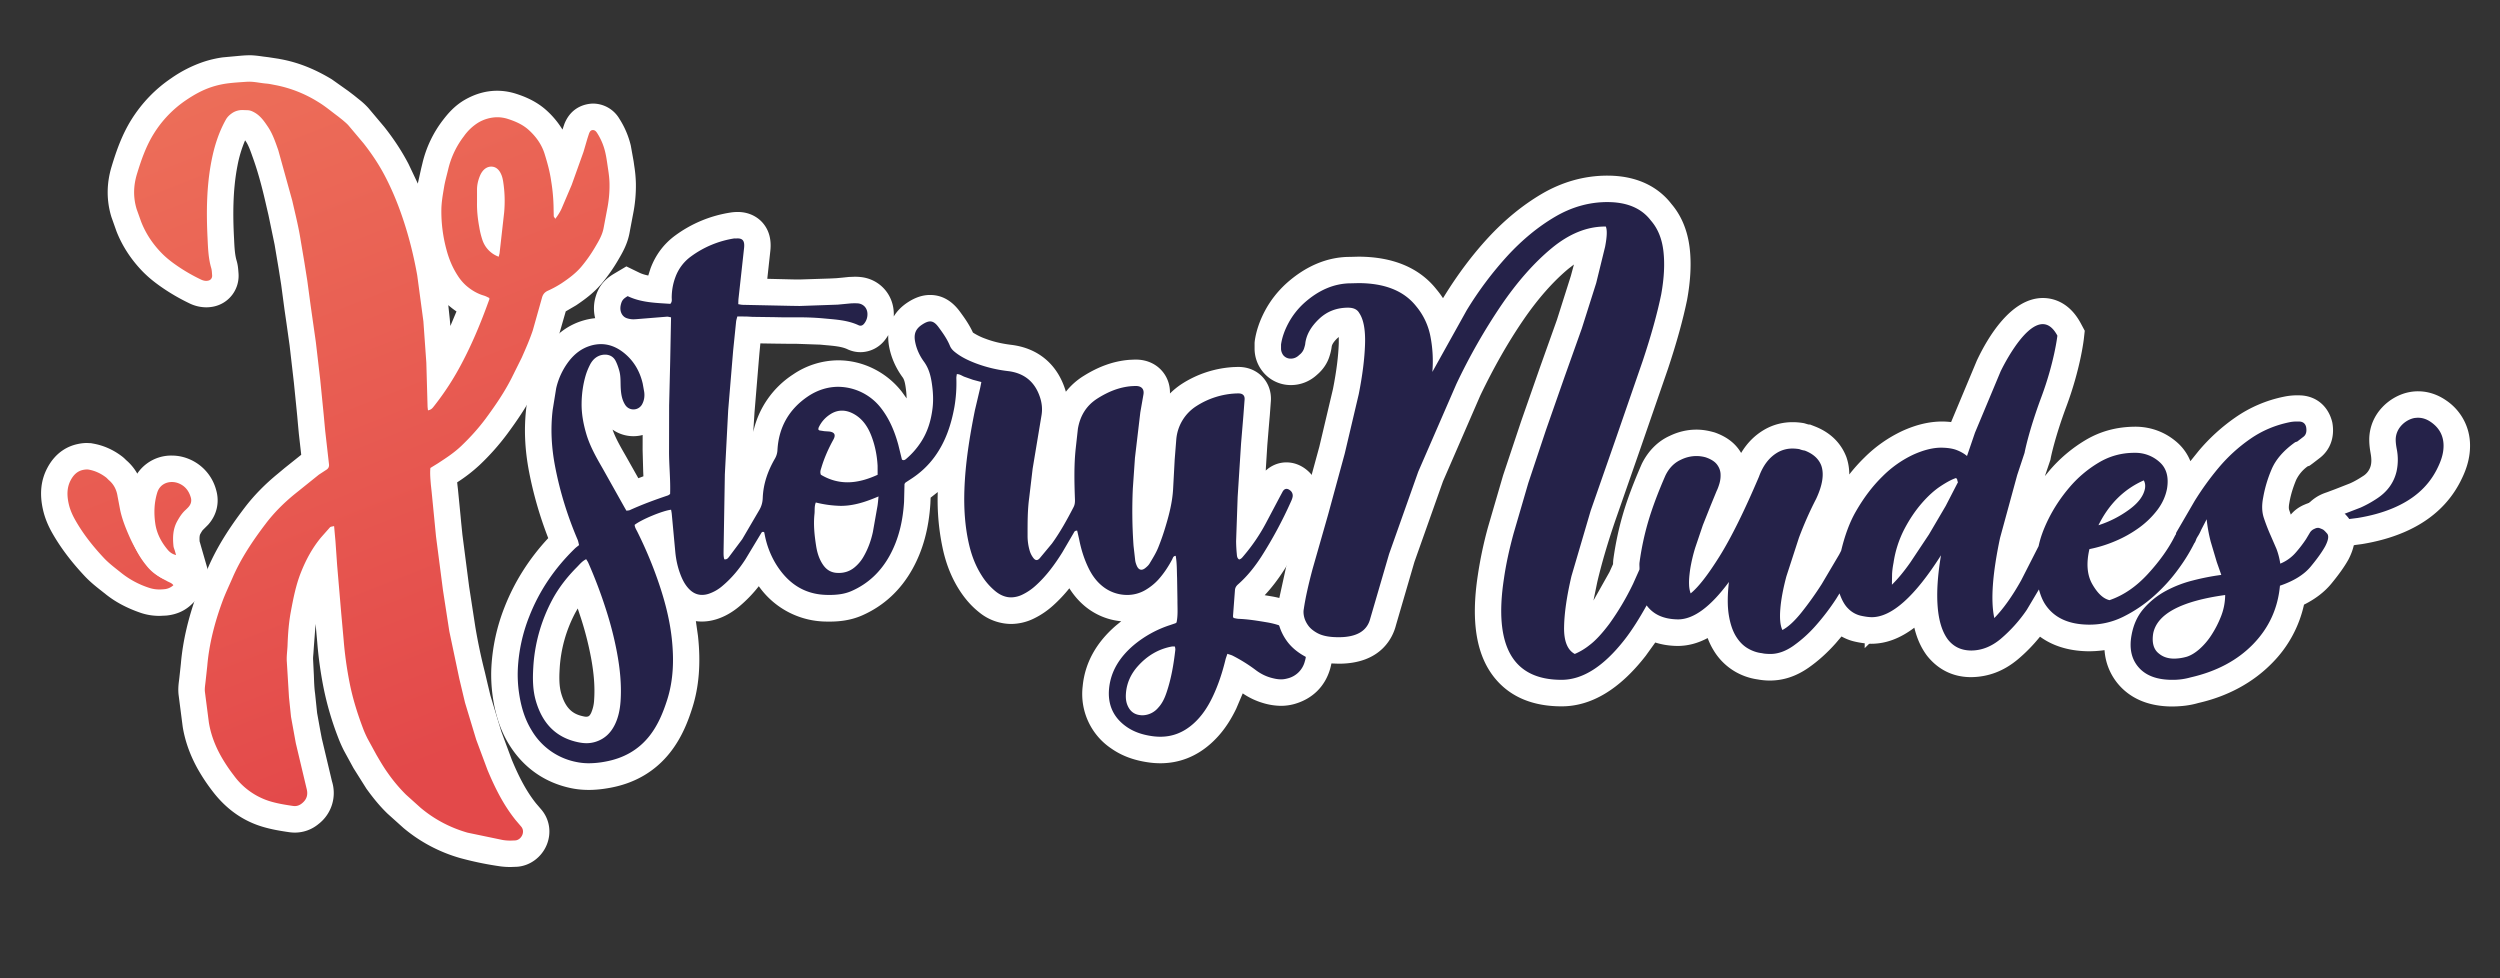 <svg xmlns="http://www.w3.org/2000/svg" baseProfile="tiny" width="69.007" height="27.003"  xmlns:v="https://vecta.io/nano"><rect width="100%" height="100%" fill="#333333" stroke="none"/><g fill="#fff"><path d="M32.375 17.846l.057.002c.004.032.014.063.01.093-.047.399-.112.794-.242 1.176-.052.154-.119.301-.232.422-.119.127-.258.207-.432.207-.016 0-.033-.001-.05-.002-.181-.015-.298-.113-.365-.275-.043-.103-.05-.214-.042-.325a1.25 1.25 0 0 1 .328-.752c.252-.282.562-.474.94-.543.009-.003.018-.003.028-.003m0-.73h-.066l-.093.014c-.525.096-.98.357-1.353.775-.303.34-.48.75-.511 1.185-.017.243.014.458.095.655.174.422.531.687.978.725l.112.005a1.3 1.3 0 0 0 .963-.436 1.84 1.84 0 0 0 .393-.688c.164-.481.233-.962.276-1.326a.9.9 0 0 0-.013-.279l-.11-.598-.613-.03-.058-.002h0zm-9.134-5.782c.124 0 .247.041.366.115.218.135.351.341.442.574a2.66 2.66 0 0 1 .175.831l.001.25c-.281.129-.558.208-.833.208-.246 0-.49-.063-.732-.211-.029-.076-.006-.131.011-.186.082-.274.196-.533.334-.783.073-.132.034-.205-.115-.224-.045-.006-.091-.004-.135-.009l-.134-.021c-.011-.002-.02-.015-.031-.024.003-.018.001-.038.009-.055a.86.86 0 0 1 .331-.373.58.58 0 0 1 .311-.092m0-.73c-.246 0-.481.068-.698.203a1.59 1.59 0 0 0-.608.688l-.056.122-.016.172-.061.417.277.184-.108.317c-.032.103-.109.35.006.654l.089.234.214.13c.346.21.72.317 1.112.317.365 0 .737-.09 1.139-.276l.424-.196v-.467l.001-.08-.003-.212a3.41 3.41 0 0 0-.225-1.056c-.162-.413-.41-.726-.737-.928-.24-.148-.493-.223-.75-.223h0z"/><path d="M24.25 13.703l-.028.257-.128.725a2.36 2.36 0 0 1-.261.686c-.066.113-.148.212-.25.294-.128.103-.272.15-.431.15-.019 0-.038-.001-.057-.002-.16-.011-.281-.086-.372-.216-.11-.158-.166-.338-.195-.523-.046-.294-.078-.59-.046-.889.011-.102-.008-.207.037-.315a3.06 3.06 0 0 0 .684.093c.065 0 .131-.003.198-.011.29-.031.561-.126.849-.249m.857-1.16l-1.144.488c-.28.119-.466.176-.643.195l-.118.006c-.171 0-.36-.038-.522-.075l-.598-.136-.237.565c-.086.204-.088.383-.089.489-.043.424.001.797.05 1.11.051.323.155.594.318.828.219.315.547.502.921.527l.106.004c.33 0 .637-.108.89-.311.166-.134.308-.3.421-.494a3.08 3.08 0 0 0 .344-.898l.108-.598.027-.164.025-.21.009-.09.132-1.236h0zM13.56 4.599l.022.001c.127.01.206.104.255.215.028.064.044.136.055.206.043.277.051.556.027.834l-.128 1.139c-.003.025-.013.049-.024.092a.74.74 0 0 1-.454-.474 2.28 2.28 0 0 1-.082-.338c-.043-.229-.068-.461-.063-.695v-.331a.96.96 0 0 1 .067-.36.71.71 0 0 1 .069-.138c.061-.091.15-.151.256-.151m0-.73c-.344 0-.658.172-.861.471-.058.085-.108.183-.148.289-.079.207-.117.42-.114.63v.303c-.006.266.019.542.075.845.022.118.052.28.111.447a1.47 1.47 0 0 0 .88.913l.756.291.211-.782c.027-.089.038-.143.044-.197l.037-.312.093-.848c.03-.339.019-.679-.033-1.01-.023-.149-.057-.272-.107-.387-.169-.384-.485-.621-.869-.65l-.026-.002-.049-.001h0zm2.62 11.566c.021.036.044.066.059.1.189.427.35.864.494 1.308a9.53 9.53 0 0 1 .297 1.166c.084.447.13.898.099 1.352-.015.22-.057.437-.156.638-.113.231-.282.399-.534.477a.86.86 0 0 1-.253.038c-.075 0-.15-.009-.226-.025-.633-.131-.995-.541-1.169-1.142-.086-.297-.09-.602-.072-.906a4.5 4.5 0 0 1 .52-1.875c.181-.341.416-.64.687-.912.076-.078.145-.166.254-.219m.288-.907l-.605.249c-.208.101-.341.242-.421.326a4.69 4.69 0 0 0-.847 1.119c-.357.673-.56 1.405-.604 2.176-.018.313-.023.727.1 1.151.33 1.14 1.119 1.529 1.722 1.654a1.82 1.82 0 0 0 .374.04c.161 0 .32-.024.471-.071.428-.134.765-.429.972-.854.13-.265.204-.562.228-.908.032-.471-.004-.974-.11-1.537-.079-.418-.186-.84-.32-1.254l-.521-1.38a1.19 1.19 0 0 0-.09-.163l-.349-.548h0zm42.707-1.268c.036.062.047.136.034.222-.04.209-.19.406-.45.594a2.97 2.97 0 0 1-.835.422c.289-.586.706-.998 1.251-1.238m.303-.93l-.597.262c-.703.309-1.245.841-1.612 1.582l-.763 1.541 1.639-.522c.368-.117.718-.294 1.04-.525.417-.299.666-.653.741-1.05.043-.276 0-.518-.12-.725l-.328-.563h0zm1.942 4.094a1.66 1.66 0 0 1-.118.598 2.87 2.87 0 0 1-.265.513 1.84 1.84 0 0 1-.328.383c-.118.103-.233.172-.344.208-.128.036-.246.054-.352.054-.169 0-.31-.046-.422-.138-.146-.113-.199-.298-.159-.555.107-.54.769-.894 1.988-1.063m.742-.839l-.841.116c-.58.08-2.345.324-2.603 1.645-.115.735.22 1.112.43 1.274.224.185.53.29.867.29.173 0 .358-.028.55-.082a1.73 1.73 0 0 0 .624-.36c.168-.146.322-.325.458-.532a3.66 3.66 0 0 0 .333-.642 2.39 2.39 0 0 0 .171-.86l.011-.849h0zm-8.168-2.391c.024.025.036.047.036.065s.006.034.018.046l-.34.659-.462.787-.517.777a4.24 4.24 0 0 1-.506.611l.003-.258c.001-.098.015-.215.041-.35.053-.343.153-.653.298-.927a3.77 3.77 0 0 1 .479-.713c.175-.201.349-.358.522-.473s.317-.189.428-.224m.21-.834l-.432.138c-.177.056-.375.158-.607.311a3.36 3.36 0 0 0-.671.603c-.211.242-.404.529-.575.852a3.67 3.67 0 0 0-.373 1.155 2.55 2.55 0 0 0-.05.452l-.002.155-.001.103-.023 1.762 1.262-1.23c.196-.191.39-.425.594-.714l.537-.807.487-.829.356-.69.223-.463-.256-.259a.91.91 0 0 0-.154-.213l-.315-.326h0z"/></g><linearGradient id="A" gradientUnits="userSpaceOnUse" x1="4.593" y1="-4.767" x2="15.302" y2="22.475"><stop offset=".143" stop-color="#ee735b"/><stop offset=".914" stop-color="#e3494a"/></linearGradient><path fill="url(#A)" d="M14.095 23.569a1.85 1.85 0 0 1-.279-.021l-1.011-.212a3.86 3.86 0 0 1-1.429-.757l-.423-.38c-.177-.171-.349-.375-.542-.642-.115-.16-.215-.329-.315-.499l-.275-.501c-.056-.108-.106-.222-.15-.339-.176-.463-.3-.89-.382-1.303-.079-.405-.136-.813-.168-1.213l-.18-2.069-.019-.258a3.66 3.66 0 0 0-.279.564c-.122.308-.187.63-.26 1.019-.058.314-.076.631-.085.873l-.008.175c-.007.082-.015.164-.008.246l.019.408.037.535.03.292.025.247.088.493.042.221.289 1.216a.72.72 0 0 1-.248.797.67.67 0 0 1-.427.156l-.108-.009c-.242-.036-.483-.076-.719-.151-.456-.145-.833-.418-1.152-.836-.136-.179-.261-.362-.372-.558a3.14 3.14 0 0 1-.383-1.065l-.112-.865c-.011-.114.001-.218.011-.301l.053-.481a7.23 7.23 0 0 1 .434-1.863l.203-.483.087-.198c.273-.631.659-1.173.964-1.576.235-.309.525-.605.86-.878l.189-.157.499-.394.11-.073-.091-.8-.137-1.411-.119-1.031-.232-1.682-.119-.735-.063-.372-.174-.84-.054-.236-.376-1.358c-.086-.243-.147-.415-.24-.554s-.159-.234-.246-.285l-.135-.022-.48-.103.318.178c-.161.289-.277.623-.355 1.02-.145.739-.132 1.489-.104 2.059.014.299.025.53.087.74.025.083.03.156.034.216.029.313-.142.544-.404.594l-.117.011c-.104 0-.207-.025-.315-.077a5.07 5.07 0 0 1-.702-.408c-.169-.116-.329-.241-.473-.389a2.96 2.96 0 0 1-.648-.991l-.132-.37c-.118-.384-.115-.783.007-1.185s.268-.824.512-1.212a3.46 3.46 0 0 1 .987-1.024c.288-.194.54-.323.794-.407.154-.051.316-.088.478-.111l.499-.045.174-.009c.114 0 .226.015.337.032l.169.021c.079.006.157.021.236.037.496.091.917.258 1.355.523.145.087.28.191.416.295l.304.235.206.193.424.504a6.14 6.14 0 0 1 .63.963c.25.478.458 1.006.637 1.614a11.65 11.65 0 0 1 .288 1.229l.173 1.298.059.792.04.714.278-.49a12.18 12.18 0 0 0 .626-1.414c-.145-.066-.286-.157-.42-.271a1.65 1.65 0 0 1-.306-.359c-.156-.24-.272-.505-.355-.811-.11-.408-.161-.805-.155-1.213.002-.216.037-.428.074-.64l.086-.396.037-.149c.092-.389.26-.745.502-1.06.116-.151.277-.339.501-.468.231-.132.469-.198.707-.198a1.33 1.33 0 0 1 .406.064c.192.062.476.168.713.385.262.24.443.514.537.816l.155.581.225-.642.067-.225.038-.133.052-.16c.113-.28.317-.329.43-.333.14 0 .311.044.444.253a2.01 2.01 0 0 1 .266.624c.032.131.052.266.072.4l.019.124c.022.144.038.289.041.436a3.62 3.62 0 0 1-.073.791l-.096.507c-.048.253-.165.453-.269.63a4.47 4.47 0 0 1-.427.609c-.193.228-.422.391-.622.526-.133.09-.279.164-.425.232-.054.306-.128.596-.223.879-.089.268-.204.528-.319.787l-.221.451-.071.139c-.219.431-.491.819-.729 1.143-.205.279-.442.546-.724.816-.221.211-.462.369-.697.522l-.051.032a286.66 286.66 0 0 0 .17 1.74l.178 1.376.173 1.118.269 1.28.076.323.08.332.304 1.006.302.811c.16.383.386.876.724 1.297l.128.15c.159.182.196.415.111.625s-.285.363-.504.379l-.158.007zm-.554-18.421c-.007.035-.009.065-.009.095v.346c-.002.105.002.214.014.329l.009-.095c.019-.227.015-.454-.014-.675z"/><path fill="#fff" d="M6.875 2.255c.16 0 .317.039.477.052.09.007.178.029.267.045a3.46 3.46 0 0 1 1.164.463c.193.116.366.264.548.398l.121.096c.059.051.121.1.171.158l.412.489c.224.285.425.585.593.907.258.495.454 1.015.611 1.549.115.391.206.788.278 1.19l.17 1.269.081 1.141.034 1.204c.001.031.006.062.011.111.095-.015.131-.071.17-.12a7.58 7.58 0 0 0 .767-1.186c.267-.505.488-1.028.685-1.562l.073-.199c.002-.006 0-.013-.002-.035-.044-.02-.094-.049-.147-.065-.184-.053-.346-.151-.488-.273a1.3 1.3 0 0 1-.237-.28c-.142-.218-.24-.453-.308-.707a4.03 4.03 0 0 1-.143-1.113c.003-.215.042-.425.077-.635.027-.159.073-.315.11-.472a2.4 2.4 0 0 1 .436-.921 1.37 1.37 0 0 1 .393-.373 1.05 1.05 0 0 1 .525-.15c.096 0 .195.015.295.047.212.068.414.157.578.307.198.18.354.396.435.655.077.247.146.495.182.754a5.01 5.01 0 0 1 .067.773l.004.192c.002.02.021.039.043.076.073-.096.128-.184.17-.274l.281-.659.327-.914.109-.372.042-.129c.019-.049.043-.1.104-.102s.095.041.123.084a1.68 1.68 0 0 1 .219.514c.039.162.059.33.084.495.02.128.035.255.037.386.005.241-.019.478-.066.713l-.097.513c-.036.195-.138.363-.236.529-.111.189-.237.369-.379.538-.156.185-.35.326-.548.459a2.9 2.9 0 0 1-.376.204c-.09.042-.138.101-.163.198l-.252.895c-.086.257-.196.507-.306.755l-.285.573c-.197.387-.441.743-.698 1.092-.204.277-.433.53-.682.768-.198.19-.424.337-.651.485l-.205.126c-.015.154.001.308.013.462l.023.212.072.733.047.483.192 1.483.175 1.133.276 1.31.157.66.309 1.022.312.838c.205.491.441.966.777 1.384l.151.177c.127.145.004.372-.16.384l-.129.005a1.34 1.34 0 0 1-.22-.017l-.969-.202c-.479-.138-.911-.364-1.295-.686l-.404-.363a4.34 4.34 0 0 1-.499-.593c-.117-.162-.218-.336-.319-.509l-.242-.443c-.05-.098-.095-.199-.133-.302-.153-.406-.281-.818-.365-1.245-.076-.388-.131-.778-.163-1.171l-.068-.754-.112-1.316-.046-.659-.038-.422c-.049.014-.093.013-.114.035l-.243.275c-.243.291-.42.621-.559.971s-.211.718-.279 1.087c-.057.307-.079.615-.09.926-.006.154-.032.31-.019.464l.059.968.056.54.132.726.296 1.247c.048.172.01.305-.126.415-.06.048-.122.075-.197.075-.017 0-.035-.001-.053-.004-.224-.033-.447-.069-.664-.138a1.94 1.94 0 0 1-.971-.71 4.44 4.44 0 0 1-.344-.515c-.167-.296-.287-.609-.341-.943l-.109-.845c-.01-.095.009-.193.019-.289l.046-.424c.052-.61.205-1.196.414-1.769.082-.225.187-.441.282-.661.235-.544.564-1.032.92-1.5.231-.304.502-.573.8-.816l.665-.534.211-.138c.055-.036.076-.086.068-.15l-.105-.925-.043-.464-.094-.946-.121-1.038-.142-.997-.093-.692-.082-.517-.1-.593c-.057-.371-.15-.735-.233-1.101L7.68 4.142c-.078-.218-.15-.439-.28-.635-.101-.151-.202-.3-.363-.395-.063-.037-.126-.066-.199-.07l-.123-.004a.51.51 0 0 0-.291.073c-.077.051-.142.107-.189.19-.197.352-.317.731-.395 1.127-.14.711-.146 1.429-.111 2.147.013.276.022.556.102.826.018.061.018.128.024.192.008.078-.036.14-.111.154a.22.22 0 0 1-.05.006c-.054 0-.105-.016-.156-.041a4.79 4.79 0 0 1-.654-.379c-.15-.103-.291-.213-.419-.343-.247-.253-.44-.54-.569-.87l-.123-.344c-.1-.327-.091-.648.007-.972.119-.391.254-.778.471-1.123a3.07 3.07 0 0 1 .883-.916c.221-.149.451-.279.704-.362a2.44 2.44 0 0 1 .414-.097c.186-.026.373-.036.56-.049l.063-.002m6.89 4.831l.024-.092.128-1.139c.024-.278.016-.557-.027-.834-.011-.07-.026-.142-.055-.206-.047-.111-.127-.205-.253-.215-.007-.001-.014-.001-.022-.001-.106 0-.195.06-.257.151-.029.042-.051.09-.069.138-.044.116-.069.236-.067.36v.331c-.005.234.02.466.063.695a2.28 2.28 0 0 0 .082.338.74.74 0 0 0 .453.474m-6.89-5.561l-.113.004-.098.007-.512.047a3.01 3.01 0 0 0-.541.126 3.53 3.53 0 0 0-.885.451c-.437.295-.804.676-1.092 1.131-.267.425-.423.876-.552 1.301-.144.473-.146.943-.007 1.397l.141.398c.161.409.406.783.727 1.113.144.147.311.285.527.434.238.165.492.311.752.436a1.07 1.07 0 0 0 .472.113 1.01 1.01 0 0 0 .187-.018c.444-.084.746-.49.701-.943-.007-.101-.015-.206-.051-.328-.05-.168-.06-.378-.07-.6l-.003-.054c-.027-.55-.04-1.271.098-1.971a3.36 3.36 0 0 1 .21-.696l.027.04c.067.101.118.245.177.412l.022.062c.158.443.273.914.364 1.316l.055.236.169.814.063.375.038.225.01.06.07.442.048.36.044.33.056.385.085.605.118 1.024.074.735.02.203.016.181.027.291.066.584-.458.366-.182.152c-.358.292-.667.608-.92.94-.318.418-.72.984-1.009 1.652l-.084.19-.214.511c-.254.697-.402 1.337-.455 1.957l-.023.215-.022.199-.007.055c-.012.096-.028.228-.012.381l.114.886c.064.401.208.8.426 1.187a5.07 5.07 0 0 0 .4.599c.361.473.809.797 1.331.963.267.085.531.128.777.164a1.13 1.13 0 0 0 .16.012 1.02 1.02 0 0 0 .655-.237 1.08 1.08 0 0 0 .371-1.18l-.281-1.183-.042-.221-.087-.482-.023-.222-.033-.316c-.022-.15-.027-.316-.033-.493l-.021-.428c-.005-.061.003-.123.008-.185l.013-.192.047-.621.007.076.039.432a11.04 11.04 0 0 0 .174 1.254 8.43 8.43 0 0 0 .398 1.362 3.7 3.7 0 0 0 .166.376l.263.482.355.564c.204.284.39.504.585.692l.442.397a4.24 4.24 0 0 0 1.562.828 8.96 8.96 0 0 0 1.055.221c.11.018.223.026.336.026l.183-.007c.355-.026.675-.264.815-.604s.078-.717-.16-.988l-.132-.154c-.31-.385-.522-.848-.672-1.208l-.292-.786-.299-.989-.075-.313-.079-.337a15.28 15.28 0 0 1-.263-1.25l-.17-1.105-.185-1.431-.034-.333-.016-.172-.072-.735-.012-.104-.01-.091-.001-.011a4.34 4.34 0 0 0 .621-.48 6.62 6.62 0 0 0 .766-.863c.246-.334.528-.738.76-1.194l.069-.134.233-.474.331-.819.217-.755.289-.169c.236-.159.484-.341.697-.593a4.63 4.63 0 0 0 .451-.639c.125-.212.266-.452.324-.766l.015-.082.08-.422a3.98 3.98 0 0 0 .08-.871 3.63 3.63 0 0 0-.046-.483l-.016-.115-.079-.44a2.4 2.4 0 0 0-.315-.738.85.85 0 0 0-.732-.418c-.155.005-.586.058-.786.564l-.052.154a2.39 2.39 0 0 0-.437-.527c-.29-.264-.623-.391-.848-.463-.17-.054-.344-.082-.517-.082-.303 0-.601.083-.887.246s-.474.385-.61.563a3.13 3.13 0 0 0-.568 1.199l-.034.139-.084.378-.007.039-.258-.544c-.18-.345-.398-.679-.667-1.02l-.436-.518a1.98 1.98 0 0 0-.209-.2l-.2-.161-.15-.114-.454-.322c-.476-.288-.937-.47-1.41-.556l-.06-.012-.28-.043-.144-.018c-.13-.019-.26-.036-.391-.036h0zm5.557 7.473l-.018-.2-.04-.376c.007.007.015.013.023.02a2.27 2.27 0 0 0 .203.155l-.168.401h0z"/><path fill="#252249" d="M16.254 21.44a2.05 2.05 0 0 1-.404-.039 2.2 2.2 0 0 1-1.489-1.044c-.2-.325-.329-.704-.396-1.161-.037-.252-.049-.504-.037-.75a4.89 4.89 0 0 1 .338-1.552c.283-.725.718-1.383 1.294-1.956-.267-.642-.469-1.311-.597-1.982-.114-.59-.137-1.14-.07-1.68l.103-.635a2.33 2.33 0 0 1 .434-.908c.204-.255.451-.43.733-.522.143-.046.285-.069.425-.069.299 0 .584.104.846.309.338.265.561.624.662 1.065l.021.102.034-1.484-.561.048-.101.005c-.104 0-.202-.016-.301-.049-.179-.06-.316-.194-.385-.377-.056-.149-.058-.312-.005-.484.063-.207.182-.313.342-.408l.169-.101.177.086c.211.103.451.136.706.155.018-.178.053-.327.106-.47a1.6 1.6 0 0 1 .565-.751 3.09 3.09 0 0 1 1.351-.56l.147-.012a.53.53 0 0 1 .411.169c.163.181.138.418.13.495l-.128 1.17.17.008 1.122.024.861-.028.177-.008.356-.036.152-.005.108.006c.337.036.579.299.588.641.005.185-.053.36-.168.506a.49.49 0 0 1-.39.198h-.08l-.125-.047c-.211-.099-.459-.122-.721-.145l-.147-.014c-.23-.022-.46-.025-.69-.025l-1.237-.014-.09-.005-.075.767-.122 1.48-.091 1.754-.031 1.313.302-.527c.029-.048.043-.099.045-.16.015-.423.14-.834.384-1.254.062-.814.408-1.424 1.023-1.839.318-.214.679-.328 1.042-.328a1.88 1.88 0 0 1 1.469.73c.212.272.371.587.494.981.149-.223.239-.485.277-.807.019-.162.014-.342-.017-.566-.029-.212-.074-.342-.152-.45-.156-.213-.26-.446-.308-.692-.072-.37.049-.658.359-.858.095-.061.24-.141.413-.141.298 0 .469.23.525.306.131.176.266.367.358.594a1.75 1.75 0 0 0 .516.285c.24.092.501.154.799.191a1.34 1.34 0 0 1 1.179.967c.077.234.094.469.051.697l-.24 1.445-.052.436-.042.368c-.041.308-.041.62-.041.951l.001.059c.23-.318.413-.654.578-.973l.02-1.474.015-.162.05-.423c.083-.476.32-.841.707-1.085.377-.237.739-.365 1.107-.394l.129-.006c.228.01.379.082.478.204s.136.282.107.452l-.085.49-.145 1.223-.025.34-.034.505.013 1.433a6.19 6.19 0 0 0 .183-.538c.08-.265.164-.58.185-.907l.044-.834.044-.557a1.58 1.58 0 0 1 .725-1.202 2.58 2.58 0 0 1 1.254-.404l.143-.002c.183.01.296.092.359.159.095.1.142.238.134.387l-.059.74-.04.485-.038.604-.057.874-.037.751.126-.219.273-.514.115-.218.1-.183c.094-.146.243-.232.408-.232.079 0 .201.021.325.121a.55.55 0 0 1 .198.55c-.018.081-.047.15-.07.202-.265.585-.538 1.093-.835 1.553a3.99 3.99 0 0 1-.711.849l.001.326.605.089c.339.058.617.163.852.324a1.59 1.59 0 0 1 .233.191 1.01 1.01 0 0 1 .262 1.018c-.104.373-.361.625-.742.732-.086.024-.176.036-.267.036-.149 0-.28-.031-.389-.062-.194-.055-.38-.151-.553-.286a2.85 2.85 0 0 0-.308-.206c-.087.306-.191.583-.314.84a2.62 2.62 0 0 1-.619.852c-.335.297-.721.447-1.148.447a1.89 1.89 0 0 1-.256-.018c-.351-.047-.64-.153-.885-.322a1.44 1.44 0 0 1-.637-1.393c.053-.54.32-1.022.796-1.43.308-.264.664-.466 1.091-.615l-.003-.57a1.91 1.91 0 0 1-.338.25 1.35 1.35 0 0 1-.688.184c-.327 0-.65-.115-.91-.325-.204-.164-.366-.378-.496-.652l-.121-.292c-.254.396-.49.683-.759.923-.136.122-.279.219-.435.296s-.32.117-.479.117c-.231 0-.452-.082-.654-.243-.174-.139-.326-.31-.463-.524-.183-.283-.313-.602-.4-.973a6.1 6.1 0 0 1-.138-1.602 11.18 11.18 0 0 1 .098-1.113c-.074.146-.157.284-.252.414a2.81 2.81 0 0 1-.772.725l-.01.337c-.041.637-.186 1.174-.445 1.643a2.54 2.54 0 0 1-1.222 1.131c-.284.125-.57.14-.76.14-.814-.017-1.394-.373-1.804-1.059l-.12-.226-.081.129c-.21.327-.44.594-.704.816-.167.14-.333.235-.509.291-.1.032-.199.048-.295.048-.247 0-.472-.106-.651-.305l-.064-.078a6.86 6.86 0 0 1 .241 1.184c.078.712.032 1.298-.143 1.845-.103.322-.259.738-.546 1.104-.352.449-.835.733-1.433.845-.169.034-.345.054-.522.054zm-.196-5.396c-.221.243-.375.462-.497.692-.283.532-.443 1.112-.478 1.725-.014.24-.018.521.058.784.147.509.431.791.893.886.056.011.106.017.152.017s.098-.007.144-.021c.141-.044.238-.134.314-.289.067-.136.106-.3.119-.502a4.95 4.95 0 0 0-.094-1.26c-.07-.372-.166-.749-.286-1.121l-.325-.911zm15.957 2.309c-.12.071-.231.164-.335.28-.144.162-.222.337-.236.535-.005.07 0 .122.016.16a.26.26 0 0 0 .112.034c.043 0 .081-.022.131-.076a.76.76 0 0 0 .153-.288 4.49 4.49 0 0 0 .159-.645zm-9.177-4.052c-.016.242.015.486.051.716.024.155.068.277.134.371.037.053.063.059.097.061.116 0 .177-.021.235-.068.064-.051.117-.115.164-.194a1.98 1.98 0 0 0 .22-.579l.068-.361c-.117.03-.239.055-.365.068-.08.009-.159.013-.237.013-.127 0-.249-.01-.367-.027zm-4.866.352l.308.672-.073-.774-.235.102zm-1.306-4.517c-.016.043-.038.07-.059.114a1.42 1.42 0 0 0-.091.229c-.061.208-.094.433-.096.67-.003.223.034.463.114.734.088.301.248.579.418.874l.504.897.679-.252-.015-.401-.016-.575.002-1.221c-.016.047-.036.093-.061.137-.111.205-.326.333-.56.333a.63.63 0 0 1-.533-.29 1.25 1.25 0 0 1-.181-.62l-.005-.165c-.001-.102-.003-.19-.023-.259a1.17 1.17 0 0 0-.077-.205zm6.395 2.756c.107.038.216.056.331.056.144 0 .298-.029.467-.088-.016-.253-.067-.49-.15-.703-.076-.193-.169-.319-.294-.397-.05-.031-.097-.05-.139-.058.036.037.062.076.08.111.053.104.091.275-.031.496-.111.199-.197.391-.264.583z"/><path fill="#fff" d="M20.361 6.581c.146 0 .197.078.178.261l-.153 1.392c-.006.05-.005.101-.008.162.045.007.082.017.119.018l1.322.028.251.004 1.051-.037.368-.035.104-.004.09.004c.154.016.257.133.261.287.003.102-.028.192-.09.271-.029.037-.064.058-.102.058-.017 0-.034-.004-.052-.012-.313-.147-.65-.158-.986-.191a7.38 7.38 0 0 0-.728-.027h-.199c-.125 0-.251-.001-.376-.005l-.642-.009-.155-.009-.101-.001h-.161c-.012.05-.029.098-.034.148l-.081.793-.137 1.647-.092 1.767-.035 2.1c0 .082-.005.166.019.245.008.004.016.004.023.004.058 0 .085-.04.112-.074l.361-.483.471-.805c.061-.103.091-.214.095-.332.014-.392.141-.749.335-1.085a.52.52 0 0 0 .071-.237c.034-.632.321-1.131.841-1.482.274-.184.562-.265.838-.265a1.51 1.51 0 0 1 1.18.588c.235.303.377.648.477 1.013l.1.408c.017.011.033.015.047.015.032 0 .056-.023.08-.043a2.13 2.13 0 0 0 .385-.436c.196-.291.293-.616.334-.963.026-.222.013-.441-.018-.659s-.082-.427-.219-.615c-.118-.161-.205-.345-.244-.547-.043-.22.011-.361.198-.482.085-.055.154-.084.216-.084.082 0 .152.051.232.159.119.161.236.326.313.513.028.069.072.119.129.166.178.146.383.241.595.322a3.74 3.74 0 0 0 .886.212c.445.055.737.298.876.719.055.166.073.337.04.517l-.242 1.456-.096.811c-.046.342-.044.685-.044 1.029a1.46 1.46 0 0 0 .063.441c.021.066.056.132.098.186.03.038.058.056.088.056s.058-.018.089-.053l.335-.403c.229-.316.416-.657.595-1.002.035-.066.042-.132.04-.206-.017-.467-.029-.933.019-1.399l.062-.56c.061-.354.229-.64.542-.838.29-.183.596-.312.941-.339l.101-.005.035.001c.143.007.214.092.191.23l-.087.498-.148 1.255-.059.853a13.57 13.57 0 0 0 .02 1.575l.046.405c.007.051.024.102.045.149.031.07.074.106.125.106.033 0 .069-.015.107-.045.045-.036.091-.077.12-.126.083-.139.17-.277.232-.426a6.48 6.48 0 0 0 .217-.624c.097-.323.178-.651.199-.989l.045-.835.043-.543a1.21 1.21 0 0 1 .561-.932 2.2 2.2 0 0 1 1.079-.345l.063-.002.034.001c.101.006.155.06.15.161l-.035.465-.063.755-.094 1.475-.043 1.224a4.08 4.08 0 0 0 .019.349c.005.055.006.117.064.154.063-.014.095-.065.132-.108a5.03 5.03 0 0 0 .601-.882l.391-.739.083-.154c.029-.044.063-.066.102-.066.03 0 .063.014.096.04a.18.18 0 0 1 .07.189c-.009.044-.027.086-.046.127a11.67 11.67 0 0 1-.81 1.506c-.183.284-.392.549-.647.773-.053.047-.082.094-.087.164l-.054.717c-.001.012.008.024.016.048.044.008.094.022.144.024.26.01.515.052.771.095s.492.119.704.265c.064.044.126.092.18.146a.64.64 0 0 1 .169.663.65.65 0 0 1-.489.478.63.63 0 0 1-.169.023c-.098 0-.193-.021-.289-.048-.157-.045-.299-.122-.429-.223a4.31 4.31 0 0 0-.61-.379c-.043-.023-.094-.034-.153-.055l-.046.136c-.088.366-.203.723-.366 1.062-.133.277-.299.53-.532.736-.267.236-.567.355-.906.355a1.65 1.65 0 0 1-.208-.014c-.262-.035-.507-.109-.724-.26-.369-.257-.526-.618-.483-1.058.048-.491.305-.874.671-1.189a3.02 3.02 0 0 1 1.015-.562l.147-.05c.006-.002.01-.007.029-.021.042-.192.024-.399.025-.605l-.01-.622c-.008-.204-.002-.41-.038-.612-.072.004-.077.059-.096.095-.107.201-.23.39-.383.56-.106.116-.226.211-.362.291a.99.99 0 0 1-.503.133 1.08 1.08 0 0 1-.681-.244c-.175-.141-.299-.322-.394-.524-.117-.247-.196-.507-.248-.775l-.053-.232c-.071-.002-.081.037-.097.065l-.314.537c-.21.336-.443.655-.741.921a1.53 1.53 0 0 1-.352.239.73.73 0 0 1-.319.08c-.148 0-.29-.055-.426-.163a1.78 1.78 0 0 1-.384-.436c-.17-.265-.28-.554-.351-.859-.115-.496-.146-.999-.129-1.507.025-.741.144-1.47.289-2.195l.147-.623.032-.161-.233-.062-.22-.078c-.072-.022-.132-.079-.224-.079-.006.043-.014.079-.013.116a3.91 3.91 0 0 1-.054.794c-.089.489-.243.953-.538 1.362-.185.256-.411.465-.677.634l-.13.085c-.01.007-.016.02-.032.041l-.012.493c-.033.523-.144 1.026-.4 1.489-.243.439-.588.771-1.05.974-.196.086-.404.108-.613.108-.024 0-.049 0-.073-.001-.645-.014-1.097-.345-1.418-.88a2.44 2.44 0 0 1-.292-.779l-.015-.071c-.014-.007-.025-.01-.035-.01-.031 0-.044.029-.059.054l-.421.699c-.176.274-.382.523-.632.734a1.13 1.13 0 0 1-.384.222.59.59 0 0 1-.184.031c-.143 0-.269-.061-.379-.184-.106-.118-.173-.257-.227-.404-.07-.19-.112-.386-.132-.587l-.099-1.065c-.004-.037-.012-.074-.018-.111-.229.025-.818.269-1.006.417.003.07.044.13.075.192.205.412.386.835.54 1.269.194.545.347 1.1.41 1.677.062.572.049 1.141-.128 1.695-.113.352-.253.694-.485.99-.311.396-.724.62-1.213.711a2.48 2.48 0 0 1-.462.047c-.11 0-.221-.01-.331-.032a1.84 1.84 0 0 1-1.25-.878c-.194-.315-.293-.661-.346-1.023a3.51 3.51 0 0 1-.034-.679 4.52 4.52 0 0 1 .314-1.437c.28-.718.707-1.339 1.257-1.875.037-.036.08-.066.119-.098-.016-.061-.022-.106-.039-.146-.279-.652-.488-1.325-.622-2.021-.1-.518-.131-1.04-.067-1.567l.096-.594a1.94 1.94 0 0 1 .365-.766c.149-.186.33-.328.56-.402a1 1 0 0 1 .312-.051c.223 0 .429.082.62.231.28.22.452.513.532.859l.041.23c.016.119 0 .233-.057.339a.27.27 0 0 1-.24.143c-.087 0-.173-.041-.227-.124-.087-.134-.113-.288-.123-.444-.011-.168.005-.339-.042-.503-.026-.093-.058-.186-.102-.271-.065-.125-.179-.17-.29-.17a.44.44 0 0 0-.184.041c-.11.052-.185.143-.237.249-.046.092-.086.189-.115.288-.073.25-.108.509-.111.767-.004.285.048.566.129.842.102.346.279.654.457.963l.599 1.068.052.09c.034-.006.068-.004.095-.017.342-.156.695-.285 1.051-.405.018-.006.033-.021.06-.038.015-.402-.033-.809-.029-1.216l.002-1.226.029-1.205.024-1.231c-.041-.006-.076-.018-.109-.018l-.862.07-.064.003a.58.58 0 0 1-.184-.03c-.079-.026-.132-.085-.16-.16-.03-.081-.023-.167.002-.249.028-.092.068-.135.18-.201.372.18.78.186 1.177.213.056-.06.038-.121.038-.177.002-.19.033-.373.099-.552a1.22 1.22 0 0 1 .437-.582 2.73 2.73 0 0 1 1.193-.495c.034.003.064 0 .091 0m3.031 6.732c.275 0 .553-.079.833-.208l-.001-.25c-.016-.286-.071-.564-.175-.831-.091-.233-.224-.439-.442-.574-.119-.074-.243-.115-.366-.115-.105 0-.21.029-.313.094-.143.089-.258.215-.331.373-.008.017-.006.038-.009.055.012.009.021.022.031.024l.134.021.135.009c.149.019.188.092.115.224-.138.25-.253.509-.334.783-.017.055-.04.11-.011.186.243.145.487.209.734.209m-.189.65a3.06 3.06 0 0 1-.684-.093c-.045.108-.026.213-.037.315-.032.299 0 .595.046.889.029.185.085.366.195.523.091.13.212.205.372.216l.057.002c.159 0 .304-.047.431-.15a1.07 1.07 0 0 0 .25-.294c.125-.214.209-.446.261-.686l.128-.725c.012-.075.017-.15.028-.257-.289.123-.559.218-.85.25a1.87 1.87 0 0 1-.197.01m-7.017 6.551a.82.82 0 0 0 .253-.038c.252-.079.421-.246.534-.477.098-.201.14-.418.156-.638.031-.455-.015-.905-.099-1.352-.074-.395-.174-.783-.297-1.166a13.05 13.05 0 0 0-.494-1.308c-.015-.034-.038-.065-.059-.1-.109.053-.178.141-.254.218-.271.272-.506.571-.687.912a4.5 4.5 0 0 0-.52 1.875c-.017.304-.014.609.072.906.174.601.536 1.011 1.169 1.142.076.016.151.026.226.026m15.35-.77a.58.58 0 0 0 .432-.207c.114-.121.18-.267.232-.422.13-.382.196-.777.242-1.176.003-.03-.006-.061-.01-.093-.022 0-.04-.002-.057-.002-.01 0-.019.001-.028.002-.378.069-.688.261-.94.543-.189.212-.307.462-.328.752-.008.111-.001.221.042.325.067.162.184.26.365.275.017.003.034.003.05.003M20.361 5.851a1.31 1.31 0 0 0-.204.017 3.46 3.46 0 0 0-1.509.625c-.32.232-.553.542-.693.92l-.061.192c-.091-.018-.175-.043-.25-.08l-.354-.172-.338.201c-.18.107-.4.274-.504.615a1.13 1.13 0 0 0-.02.614c-.126.012-.252.039-.377.079-.353.114-.658.33-.906.641a2.67 2.67 0 0 0-.504 1.05c-.057.238-.086.471-.111.677-.071.579-.047 1.166.074 1.794.119.617.296 1.231.529 1.83-.528.567-.933 1.207-1.207 1.907a5.27 5.27 0 0 0-.363 1.667c-.013.269.001.545.041.819.074.507.22.933.446 1.3.396.644.994 1.063 1.727 1.211.152.031.312.046.475.046.186 0 .381-.02.596-.06.688-.128 1.244-.457 1.653-.978.324-.412.494-.867.606-1.218.189-.589.241-1.242.159-1.996l-.058-.407c.055.008.111.011.168.011.134 0 .27-.022.406-.065.223-.071.43-.189.633-.359a3.7 3.7 0 0 0 .53-.551 2.3 2.3 0 0 0 1.855.976l.089.001c.223 0 .56-.018.907-.17.598-.263 1.067-.697 1.395-1.29.285-.516.446-1.104.49-1.796l.007-.165.197-.155a6.38 6.38 0 0 0 .15 1.618c.096.413.243.769.448 1.089.159.247.336.447.543.611a1.41 1.41 0 0 0 .881.323 1.45 1.45 0 0 0 .639-.154c.184-.09.359-.208.519-.352a3.99 3.99 0 0 0 .452-.479c.127.202.276.371.45.512.283.228.627.367.982.398l-.142.116c-.549.472-.859 1.035-.921 1.671a1.81 1.81 0 0 0 .792 1.728c.292.204.634.329 1.044.384a2.29 2.29 0 0 0 .305.021c.518 0 .986-.181 1.39-.539.283-.251.514-.567.706-.967l.18-.423a1.98 1.98 0 0 0 .566.268 1.78 1.78 0 0 0 .489.076c.124 0 .247-.017.365-.049.504-.14.858-.49.996-.985.141-.504.012-1.005-.354-1.373-.08-.081-.173-.157-.286-.235-.28-.192-.605-.317-.996-.383l-.174-.029c.184-.196.357-.42.523-.678.307-.475.588-.999.861-1.6a1.41 1.41 0 0 0 .095-.276c.074-.346-.048-.687-.327-.911-.164-.132-.355-.201-.553-.201-.212 0-.414.082-.57.227l.006-.108.037-.593.039-.474.023-.27.007-.078.03-.406c.014-.242-.064-.47-.218-.642s-.375-.276-.621-.289l-.02-.001-.054-.001-.11.004a2.94 2.94 0 0 0-1.431.462 2.05 2.05 0 0 0-.332.268c.006-.221-.062-.429-.197-.597-.165-.205-.411-.325-.693-.338l-.017-.001-.052-.001-.157.007c-.43.033-.846.18-1.274.449a1.89 1.89 0 0 0-.483.432l-.024-.078c-.229-.695-.754-1.127-1.48-1.216-.269-.033-.502-.088-.714-.169a1.67 1.67 0 0 1-.347-.17c-.104-.225-.236-.411-.364-.584-.223-.301-.499-.454-.819-.454-.203 0-.403.065-.611.2-.169.109-.3.242-.392.394a1 1 0 0 0 .001-.095c-.014-.523-.399-.941-.916-.994-.054-.006-.11-.008-.165-.008l-.159.006-.184.019-.162.015-.184.009-.833.027c-.076 0-.152-.001-.228-.003l-.661-.016.085-.778c.033-.316-.041-.577-.221-.778-.096-.107-.315-.289-.682-.289h0zm3.39 3.87a.86.86 0 0 0 .677-.338 1.17 1.17 0 0 0 .091-.134c-.005.105.003.215.025.329.058.299.183.581.371.838.04.053.065.138.085.284.016.112.024.209.025.297l-.13-.181c-.423-.545-1.08-.87-1.757-.87a2.23 2.23 0 0 0-1.247.39 2.54 2.54 0 0 0-1.099 1.586l.035-.545.119-1.438.017-.198.025-.262h.014l.385.006.399.005h.1.098l.656.023.15.014c.239.021.446.04.597.111.116.055.239.083.364.083h0zM17.62 13.2l-.347-.616c-.147-.255-.283-.492-.365-.726a1 1 0 0 0 .576.182c.087 0 .173-.011.255-.033l-.001.415.016.595.006.13-.14.053h0zm-1.434 6.584a.36.36 0 0 1-.078-.01c-.24-.05-.48-.16-.616-.63-.061-.21-.057-.453-.045-.662a3.74 3.74 0 0 1 .436-1.574l.064-.113.09.272c.115.356.207.718.275 1.077.083.44.112.822.088 1.167a1.01 1.01 0 0 1-.083.367c-.041.084-.068.093-.096.101l-.035.005h0z"/><linearGradient id="B" gradientUnits="userSpaceOnUse" x1="-4.156" y1="-4.126" x2="8.153" y2="27.186"><stop offset=".143" stop-color="#ee735b"/><stop offset=".914" stop-color="#e3494a"/></linearGradient><path fill="url(#B)" d="M4.407 16.635a1.25 1.25 0 0 1-.405-.065c-.343-.117-.625-.267-.862-.458l-.105-.083-.432-.379c-.355-.379-.631-.744-.843-1.118-.107-.19-.179-.37-.218-.55-.076-.342-.048-.634.085-.889.139-.265.338-.425.593-.478.042-.009.108-.021.181-.021l.112.01c.223.04.435.134.627.278l.09.081c.213.183.336.41.378.687l.067.357c.05.23.142.453.234.662a3.08 3.08 0 0 0 .369.625c.12.158.231.266.35.341l.092.051-.056.382.152-.332c.059.028.171.078.261.197l.197.257-.232.226c-.127.124-.285.194-.483.213l-.152.006z"/><path fill="#fff" d="M2.4 12.958c.016 0 .031.001.046.004.174.031.332.104.474.211.031.023.056.054.085.08.14.119.214.271.241.451l.072.38c.055.254.151.494.256.731a3.44 3.44 0 0 0 .413.699 1.73 1.73 0 0 0 .446.428c.06.038.125.068.186.103.054.03.119.045.167.108a.42.42 0 0 1-.265.112c-.039.004-.077.006-.116.006a.88.88 0 0 1-.287-.045 2.43 2.43 0 0 1-.751-.397c-.171-.138-.351-.269-.5-.428-.3-.32-.574-.664-.791-1.049-.08-.141-.145-.29-.18-.448-.048-.218-.055-.437.052-.643.074-.142.178-.255.343-.29a.59.59 0 0 1 .109-.013m0-.73a1.18 1.18 0 0 0-.256.029c-.252.053-.603.211-.841.666-.175.335-.214.708-.118 1.139.048.217.132.429.257.65.227.399.519.788.894 1.188.154.165.322.297.469.413l.105.083c.271.218.589.388.973.52.164.056.34.084.523.084l.186-.009c.28-.027.517-.133.704-.316l.464-.453-.395-.514a1 1 0 0 0-.396-.304l-.079-.042-.069-.038c-.08-.05-.161-.131-.254-.252-.129-.169-.238-.354-.325-.552-.084-.19-.167-.392-.21-.59l-.064-.334c-.055-.362-.224-.673-.49-.899-.031-.033-.073-.072-.119-.106-.237-.179-.5-.295-.783-.346l-.064-.012-.112-.005h0z"/><path fill="#252249" d="M63.394 14.731l.63-.619a.82.82 0 0 1 .312-.176l.243-.09.433-.17c.141-.062.276-.14.404-.225.202-.134.327-.304.379-.519.034-.139.034-.293 0-.484-.019-.103-.034-.211-.032-.318.005-.523.426-.881.821-.951.055-.01.109-.015.163-.015a.98.98 0 0 1 .57.19c.323.229.494.552.498.936.003.34-.121.625-.228.836-.279.545-.742.958-1.377 1.229-.32.136-.671.234-1.071.3l-.513.067-.269.027-.963-.018z"/><path fill="#fff" d="M66.747 11.531c.13 0 .251.046.36.124.22.155.34.367.342.641.002.241-.082.458-.188.666-.26.508-.679.839-1.195 1.059-.317.135-.648.22-.987.276l-.692.087c-.009.001-.018.001-.03.001-.02 0-.046-.001-.089-.001.089-.079.16-.091.224-.116l.669-.258a3.09 3.09 0 0 0 .457-.254c.268-.177.455-.42.532-.737a1.51 1.51 0 0 0 .005-.635c-.015-.082-.027-.166-.027-.25.003-.33.285-.554.52-.596.033-.004.066-.007.099-.007m0-.73c-.074 0-.149.006-.226.02-.54.095-1.117.586-1.123 1.308-.001.146.019.277.038.386.025.138.026.243.005.331a.48.48 0 0 1-.226.302c-.123.081-.24.147-.35.195l-.411.161-.224.084c-.094.032-.266.09-.448.253l-1.428 1.275h1.914.007l.083.001a.84.84 0 0 0 .118-.007l.191-.022.532-.07c.429-.071.807-.177 1.154-.325.716-.305 1.24-.775 1.559-1.399.127-.248.272-.586.268-1.005a1.49 1.49 0 0 0-.651-1.231c-.239-.168-.509-.257-.782-.257h0z"/><linearGradient id="C" gradientUnits="userSpaceOnUse" x1="-4.538" y1="-9.563" x2="10.946" y2="29.827"><stop offset=".143" stop-color="#ee735b"/><stop offset=".914" stop-color="#e3494a"/></linearGradient><path fill="url(#C)" d="M4.777 15.676c-.171-.04-.312-.129-.431-.27-.236-.283-.378-.59-.423-.913-.05-.362-.028-.69.068-1.002a.77.77 0 0 1 .753-.551c.113 0 .227.023.331.066.265.112.452.324.539.615.067.225.017.445-.142.62a1.91 1.91 0 0 1-.119.119c-.052.048-.096.118-.144.206-.062.113-.079.249-.058.468l-.326.166.369-.037.173.599-.59-.086z"/><path fill="#fff" d="M4.744 13.305c.066 0 .131.013.191.038.176.073.277.206.33.383.031.102.007.192-.063.27-.03.034-.064.065-.097.096-.09.086-.154.188-.215.298-.119.216-.125.446-.102.68.004.044.024.087.037.13l.035.121c-.109-.026-.177-.081-.234-.149-.178-.213-.303-.453-.341-.729-.039-.284-.031-.564.055-.845.063-.204.234-.293.404-.293m0-.73a1.13 1.13 0 0 0-1.102.808c-.112.365-.139.744-.081 1.161.054.392.224.761.504 1.096.169.201.379.333.627.391l1.214.286-.346-1.199-.015-.052-.02-.071-.005-.018-.01-.031c-.009-.135.006-.181.018-.204.044-.08.066-.109.077-.118l.14-.14c.242-.27.322-.623.219-.967a1.28 1.28 0 0 0-.748-.847 1.23 1.23 0 0 0-.472-.095h0z"/><path fill="#252249" d="M59.929 19.131c-.463-.006-.83-.137-1.093-.389-.23-.224-.473-.623-.356-1.268-.258.089-.528.134-.804.134-.635-.008-1.104-.203-1.418-.581-.248.358-.513.652-.798.889-.322.269-.676.406-1.052.406-.388-.005-.701-.158-.925-.442-.204-.273-.324-.642-.361-1.104l-.011-.208c-.506.559-.983.834-1.445.834-.106-.001-.228-.017-.38-.049-.19-.04-.366-.139-.526-.293h0l-.364.449a3.92 3.92 0 0 1-.69.621c-.274.191-.556.288-.836.288-.153-.002-.25-.013-.329-.034-.127-.008-.31-.069-.484-.172a1.31 1.31 0 0 1-.454-.461c-.115-.19-.197-.43-.244-.714l-.004-.023c-.351.301-.695.449-1.038.449-.331-.004-.582-.083-.771-.19-.144.237-.279.434-.414.606-.647.83-1.33 1.251-2.03 1.251-.669 0-1.185-.206-1.534-.612-.465-.542-.602-1.393-.417-2.6.055-.386.147-.819.274-1.284l.411-1.408.495-1.482.508-1.453.48-1.347.391-1.232.238-.97.016-.085c-.306.069-.6.226-.902.477-.454.377-.897.879-1.318 1.494a16.09 16.09 0 0 0-1.215 2.133L39.49 13.15l-.796 2.25-.515 1.765c-.073.293-.331.789-1.226.789-.061 0-.125-.002-.192-.007a1.4 1.4 0 0 1-.582-.157c-.156-.088-.278-.192-.362-.309a1.03 1.03 0 0 1-.17-.359c-.034-.135-.038-.265-.014-.386.04-.28.123-.657.25-1.133l.431-1.508.456-1.672.382-1.616c.097-.496.154-.939.166-1.317.015-.434-.064-.596-.098-.646-.224.014-.403.082-.55.221-.167.157-.257.31-.275.467a.76.76 0 0 1-.044.187c-.042.14-.128.263-.254.364-.107.109-.277.181-.462.181a.63.63 0 0 1-.5-.239.66.66 0 0 1-.141-.401v-.113c.037-.283.118-.522.247-.763a2.44 2.44 0 0 1 .502-.646c.479-.431 1-.647 1.552-.647l.195-.005c.842 0 1.475.26 1.884.775a2.18 2.18 0 0 1 .419.79l.381-.642a10.19 10.19 0 0 1 1.174-1.565c.43-.466.897-.848 1.387-1.137.518-.304 1.067-.458 1.633-.458.661 0 1.163.22 1.492.654.224.254.37.605.419 1.024.045.38.023.817-.064 1.3-.113.548-.288 1.179-.522 1.884l-.757 2.188-.681 1.952-.519 1.769c-.123.523-.188.97-.194 1.329-.002.107.006.199.023.27l.096-.069c.135-.101.296-.275.478-.518.189-.252.397-.604.617-1.045l.113-.249.025-.057c-.002-.075-.001-.123.007-.179.057-.41.143-.812.257-1.196.111-.376.274-.81.483-1.289.145-.299.349-.504.614-.624a1.32 1.32 0 0 1 .575-.134c.118 0 .238.017.356.049.242.084.4.189.506.33a.84.84 0 0 1 .171.46 1.12 1.12 0 0 1-.046.391 1.61 1.61 0 0 1-.102.264 7.64 7.64 0 0 1-.15.369l-.214.538-.178.519c.305-.492.657-1.207 1.048-2.126.138-.383.37-.675.683-.851a1.19 1.19 0 0 1 .582-.149c.082 0 .166.008.253.023l.124.036c.421.149.645.358.755.642.121.342.07.733-.151 1.206-.175.34-.33.688-.464 1.047l-.335 1.031-.12.545.435-.621.467-.791c.134-.485.278-.869.462-1.191.236-.412.506-.768.804-1.058a3.36 3.36 0 0 1 .951-.669c.33-.149.64-.225.922-.225a1.7 1.7 0 0 1 .51.073l.076-.231.718-1.72c.174-.371.777-1.531 1.499-1.531.207 0 .501.089.726.511l.054.1-.013.113c-.003.031-.09.78-.461 1.778-.342.918-.448 1.476-.449 1.481l-.214.657-.465 1.706-.173 1.055.082-.143.447-.875c.049-.224.147-.496.295-.796.165-.333.375-.65.622-.942a3.63 3.63 0 0 1 .901-.767c.359-.216.756-.325 1.179-.325.38.004.685.123.941.351.197.176.413.503.319 1.063-.051.271-.163.52-.335.747-.16.211-.355.402-.58.566s-.47.301-.734.412a4.3 4.3 0 0 1-.535.185c-.019.198.007.362.078.488a.84.84 0 0 0 .17.224 2.31 2.31 0 0 0 .779-.576c.299-.325.533-.654.693-.975l.007-.013c.009-.029.021-.063.043-.099l.503-.867a8.26 8.26 0 0 1 .698-.967 4.83 4.83 0 0 1 .939-.856c.369-.257.786-.433 1.241-.523.059-.015.152-.023.277-.023.317.004.529.169.59.431.068.366-.093.555-.195.636l-.237.181-.058.018c-.218.155-.396.357-.483.567-.103.248-.173.483-.208.699-.029.156-.027.28.007.38.049.15.107.299.174.448l.14.317c.084-.101.149-.188.196-.261l.095-.159c.07-.124.183-.22.322-.274l.064-.025.158-.023c.055 0 .11.009.161.027a1.16 1.16 0 0 1 .134.056c.077.04.144.099.231.199.162.184.162.439-.001.756-.106.191-.25.394-.447.632-.187.225-.452.412-.793.555a2.94 2.94 0 0 1-.812 1.604c-.483.498-1.125.841-1.908 1.02-.163.048-.369.076-.589.076h-.039zm1.039-2.257c-.706.153-1.119.39-1.176.683-.004.027-.021.162.023.196.039.031.089.063.199.063.072 0 .157-.014.252-.041a.65.65 0 0 0 .204-.132 1.51 1.51 0 0 0 .262-.308 2.58 2.58 0 0 0 .231-.448z"/><path fill="#fff" d="M44.367 5.578c.543 0 .944.17 1.202.51.19.217.306.499.346.846s.02.744-.061 1.192c-.109.53-.279 1.141-.51 1.834l-.754 2.181-.683 1.956-.53 1.804c-.129.55-.197 1.019-.204 1.406s.092.635.295.744a1.75 1.75 0 0 0 .408-.245c.163-.122.346-.319.55-.591a7.3 7.3 0 0 0 .652-1.101l.176-.394c.005-.072-.008-.128.003-.206a7.66 7.66 0 0 1 .245-1.14c.109-.367.265-.783.468-1.248.101-.208.244-.353.43-.437a.97.97 0 0 1 .424-.101.97.97 0 0 1 .259.036c.147.051.25.117.311.198s.093.167.098.259-.006.182-.031.267-.051.153-.076.202l-.162.394-.219.55-.211.624a4.47 4.47 0 0 0-.137.579c-.027.184-.038.328-.033.433a.82.82 0 0 0 .043.25c.211-.169.477-.51.797-1.022s.683-1.245 1.089-2.199c.115-.318.29-.543.525-.676a.82.82 0 0 1 .404-.102 1.13 1.13 0 0 1 .188.017.61.61 0 0 0 .147.039c.232.089.384.226.456.412.083.235.036.542-.141.92-.177.342-.335.7-.475 1.073l-.346 1.065c-.09.337-.147.638-.168.901s-.003.458.057.582c.161-.084.338-.248.532-.491a9.14 9.14 0 0 0 .554-.777l.481-.814.055-.106c.095-.396.222-.762.402-1.077.22-.384.467-.71.741-.977a3 3 0 0 1 .847-.598c.284-.128.541-.193.77-.193.188.002.329.026.439.07s.202.098.275.16l.22-.643.707-1.691s.616-1.306 1.163-1.306c.144 0 .283.09.405.318 0 0-.081.724-.441 1.691s-.465 1.543-.465 1.543l-.203.613-.474 1.737c-.21.993-.262 1.73-.158 2.211.249-.255.496-.602.742-1.042l.481-.944c.045-.219.131-.464.269-.743.151-.305.342-.595.574-.869a3.22 3.22 0 0 1 .811-.69c.302-.182.632-.273.99-.273h.027a.99.99 0 0 1 .67.258c.188.168.256.412.203.731-.04.209-.128.404-.266.587a2.4 2.4 0 0 1-.504.491 3.29 3.29 0 0 1-.659.37 3.62 3.62 0 0 1-.713.221c-.091.392-.065.716.08.969s.302.4.474.44c.383-.13.736-.371 1.06-.724s.575-.705.751-1.06c.004-.008.012-.015.017-.023.01-.023.007-.046.021-.069l.5-.86a7.85 7.85 0 0 1 .667-.923 4.43 4.43 0 0 1 .868-.791c.329-.229.696-.384 1.103-.465a1 1 0 0 1 .205-.016h.034c.111.001.177.052.201.15.023.123 0 .212-.068.267l-.177.136-.056.018c-.323.23-.541.482-.655.757a3.53 3.53 0 0 0-.231.781c-.04.209-.033.393.021.554a5.31 5.31 0 0 0 .187.482l.161.371c.047.124.083.259.105.407a1.13 1.13 0 0 0 .437-.317 3.48 3.48 0 0 0 .272-.356l.104-.174c.031-.055.078-.094.14-.118a.2.2 0 0 1 .089-.023c.014 0 .028.002.04.007.037.013.067.026.092.038s.064.05.118.112.037.179-.051.35c-.088.159-.223.348-.404.566s-.463.394-.846.524c-.057.626-.304 1.164-.74 1.613s-1.012.755-1.727.918a1.78 1.78 0 0 1-.506.067h-.029c-.369-.005-.65-.101-.845-.288-.243-.236-.325-.557-.246-.962.053-.282.163-.52.332-.715a2.16 2.16 0 0 1 .596-.481 3.21 3.21 0 0 1 .751-.294 6.63 6.63 0 0 1 .795-.156l-.062-.176-.062-.176-.168-.565c-.053-.204-.09-.41-.112-.619l-.076.147-.076.147c-.026.061-.054.116-.085.165-.018.027-.032.054-.047.082-.025.074-.044.108-.057.12a4.89 4.89 0 0 1-.433.704c-.188.262-.409.508-.664.738a3.81 3.81 0 0 1-.846.579 2.08 2.08 0 0 1-.952.227h-.029c-.553-.007-.95-.194-1.191-.559-.079-.12-.132-.261-.174-.413l-.335.563a3.99 3.99 0 0 1-.72.802c-.256.214-.529.321-.819.321-.273-.003-.481-.104-.638-.303-.157-.211-.252-.513-.283-.907s-.001-.867.092-1.419c-.723 1.139-1.361 1.709-1.911 1.709-.084-.001-.182-.014-.304-.041a.71.71 0 0 1-.348-.198c-.098-.095-.176-.238-.238-.418l-.09.146a6.39 6.39 0 0 1-.563.74 3.57 3.57 0 0 1-.625.564c-.213.148-.423.222-.628.222-.11-.001-.183-.008-.232-.021-.135-.014-.267-.059-.395-.134s-.237-.187-.328-.336-.156-.343-.195-.583-.039-.544.003-.913c-.509.689-.977 1.033-1.405 1.033-.402-.005-.683-.138-.866-.387-.196.351-.397.675-.607.944-.578.741-1.158 1.111-1.742 1.111-1.345 0-1.875-.93-1.59-2.792.054-.38.143-.795.265-1.243l.407-1.396.489-1.467.51-1.457.479-1.345.397-1.253.245-.999c.054-.278.061-.465.02-.56h-.02c-.503 0-.995.201-1.478.601s-.944.924-1.386 1.569a16.29 16.29 0 0 0-1.243 2.181l-1.05 2.415-.805 2.272-.52 1.783c-.086.344-.377.515-.873.515-.053 0-.109-.002-.167-.006-.177-.013-.319-.051-.428-.112s-.19-.129-.244-.204-.092-.153-.112-.234-.024-.156-.01-.224c.041-.285.122-.655.244-1.111l.428-1.498.458-1.681.387-1.641c.102-.516.16-.975.173-1.376s-.041-.689-.163-.866c-.054-.095-.156-.143-.306-.143-.313 0-.578.102-.795.306-.231.218-.36.448-.387.693 0 .014-.01.055-.031.122a.37.37 0 0 1-.133.183c-.068.068-.146.102-.234.102a.26.26 0 0 1-.214-.102c-.036-.055-.056-.113-.056-.174v-.112c.027-.19.095-.387.204-.591a2.07 2.07 0 0 1 .428-.55c.407-.367.842-.55 1.304-.55l.197-.005c.727 0 1.259.212 1.596.637a1.84 1.84 0 0 1 .397.846c.061.319.078.642.051.968l.948-1.702a9.74 9.74 0 0 1 1.131-1.508c.408-.441.842-.798 1.304-1.07s.945-.408 1.447-.408m7.855 10.562c.162-.158.33-.361.506-.611l.517-.777.462-.787.34-.659c-.012-.012-.018-.028-.018-.046s-.012-.04-.036-.065c-.111.035-.254.111-.427.225s-.348.272-.522.473-.335.438-.479.713a2.96 2.96 0 0 0-.298.927c-.026.135-.04.252-.041.35l-.004.257m5.701-1.642a2.96 2.96 0 0 0 .835-.422c.261-.187.411-.385.45-.594.013-.086.002-.16-.034-.222-.544.24-.961.652-1.251 1.238m2.091 3.682a1.32 1.32 0 0 0 .352-.054c.111-.036.225-.105.344-.208a1.87 1.87 0 0 0 .328-.383 2.87 2.87 0 0 0 .265-.513c.076-.189.116-.389.118-.598-1.219.169-1.881.523-1.987 1.062-.04.258.013.443.159.555.111.093.252.139.421.139M44.367 4.848c-.632 0-1.244.171-1.817.508-.521.307-1.016.712-1.471 1.204-.438.474-.847 1.02-1.217 1.621l-.031.05a2.54 2.54 0 0 0-.183-.247c-.47-.592-1.2-.899-2.157-.899l-.233.006c-.612 0-1.214.248-1.757.737-.243.224-.437.474-.584.75s-.243.558-.282.832l-.005.05v.052.112a1.01 1.01 0 0 0 .208.612.99.99 0 0 0 .797.393c.267 0 .52-.101.72-.286.168-.143.287-.322.346-.52a1.38 1.38 0 0 0 .058-.257c.013-.085.106-.184.161-.235l.034-.029v.176c-.012.36-.066.783-.16 1.259l-.376 1.591-.458 1.679-.429 1.502-.262 1.197a1.18 1.18 0 0 0 .025.504c.044.174.121.338.231.489.114.157.275.296.476.409s.448.182.73.204l.222.008c1.186 0 1.501-.747 1.581-1.068l.508-1.741.789-2.226 1.028-2.365c.37-.772.769-1.473 1.187-2.084.401-.586.822-1.064 1.25-1.42l.149-.115-.085.315-.384 1.211-.476 1.335-.511 1.462-.499 1.496-.414 1.42a11.05 11.05 0 0 0-.283 1.332c-.201 1.311-.037 2.258.502 2.886.421.49 1.03.739 1.811.739.818 0 1.598-.468 2.318-1.392l.266-.37c.175.056.378.092.612.095.285 0 .561-.072.834-.218.045.119.097.229.159.33a1.68 1.68 0 0 0 .581.586 1.71 1.71 0 0 0 .641.226 1.85 1.85 0 0 0 .336.031c.378 0 .729-.119 1.066-.353.263-.183.517-.411.754-.678l.158-.186c.121.068.249.117.382.145a2.3 2.3 0 0 0 .437.057c.404 0 .796-.145 1.191-.444.072.301.187.554.346.768.307.39.718.591 1.199.597.489 0 .922-.165 1.312-.491.216-.181.421-.39.612-.626.304.222.732.395 1.331.403a3.13 3.13 0 0 0 .45-.031 1.62 1.62 0 0 0 .492 1.06c.335.322.786.487 1.345.495.293 0 .532-.032.75-.096.809-.183 1.512-.561 2.046-1.11a3.29 3.29 0 0 0 .873-1.605c.311-.155.562-.347.751-.575.212-.257.369-.478.479-.677.324-.627.114-1.011-.038-1.185-.12-.137-.218-.22-.328-.278a1.58 1.58 0 0 0-.189-.081l-.118-.041-.165-.007c-.129 0-.256.028-.38.084-.149.062-.277.156-.377.275l-.045-.13c-.006-.018-.018-.073.004-.188.034-.207.096-.415.188-.637a1 1 0 0 1 .319-.378l.053-.017.096-.071.199-.153c.284-.227.404-.58.332-.971-.11-.463-.463-.742-.909-.747a1.76 1.76 0 0 0-.416.035 3.59 3.59 0 0 0-1.354.577 5.19 5.19 0 0 0-1.01.921l-.228.284a1.36 1.36 0 0 0-.356-.509c-.319-.285-.715-.438-1.147-.443-.529 0-.989.127-1.404.377a4.01 4.01 0 0 0-.993.845l-.116.142.134-.397.018-.052.01-.054c.001-.004.103-.538.431-1.42.387-1.039.478-1.831.482-1.864l.025-.225-.107-.2c-.327-.613-.797-.704-1.048-.704-.879 0-1.519 1.081-1.823 1.725l-.711 1.699a2.35 2.35 0 0 0-.244-.015c-.359 0-.719.087-1.097.258a3.72 3.72 0 0 0-1.055.74 4.67 4.67 0 0 0-.415.464 1.44 1.44 0 0 0-.08-.482c-.109-.284-.344-.643-.882-.85l-.121-.047-.047-.001-.018-.006-.097-.029c-.109-.02-.215-.029-.317-.029-.271 0-.526.065-.757.193-.275.154-.497.374-.666.657a1.11 1.11 0 0 0-.077-.116c-.151-.201-.371-.352-.656-.451-.196-.056-.349-.077-.5-.077-.254 0-.503.058-.742.174-.322.145-.594.416-.769.775-.227.519-.395.967-.511 1.359-.119.402-.209.821-.269 1.248a1.13 1.13 0 0 0-.011.156l-.098.217-.443.788.105-.509c.123-.523.294-1.106.51-1.733l.68-1.95.758-2.193c.239-.717.418-1.362.532-1.918.097-.534.12-1.008.071-1.424-.057-.484-.227-.895-.506-1.222-.279-.361-.811-.779-1.767-.779h0z"/></svg>